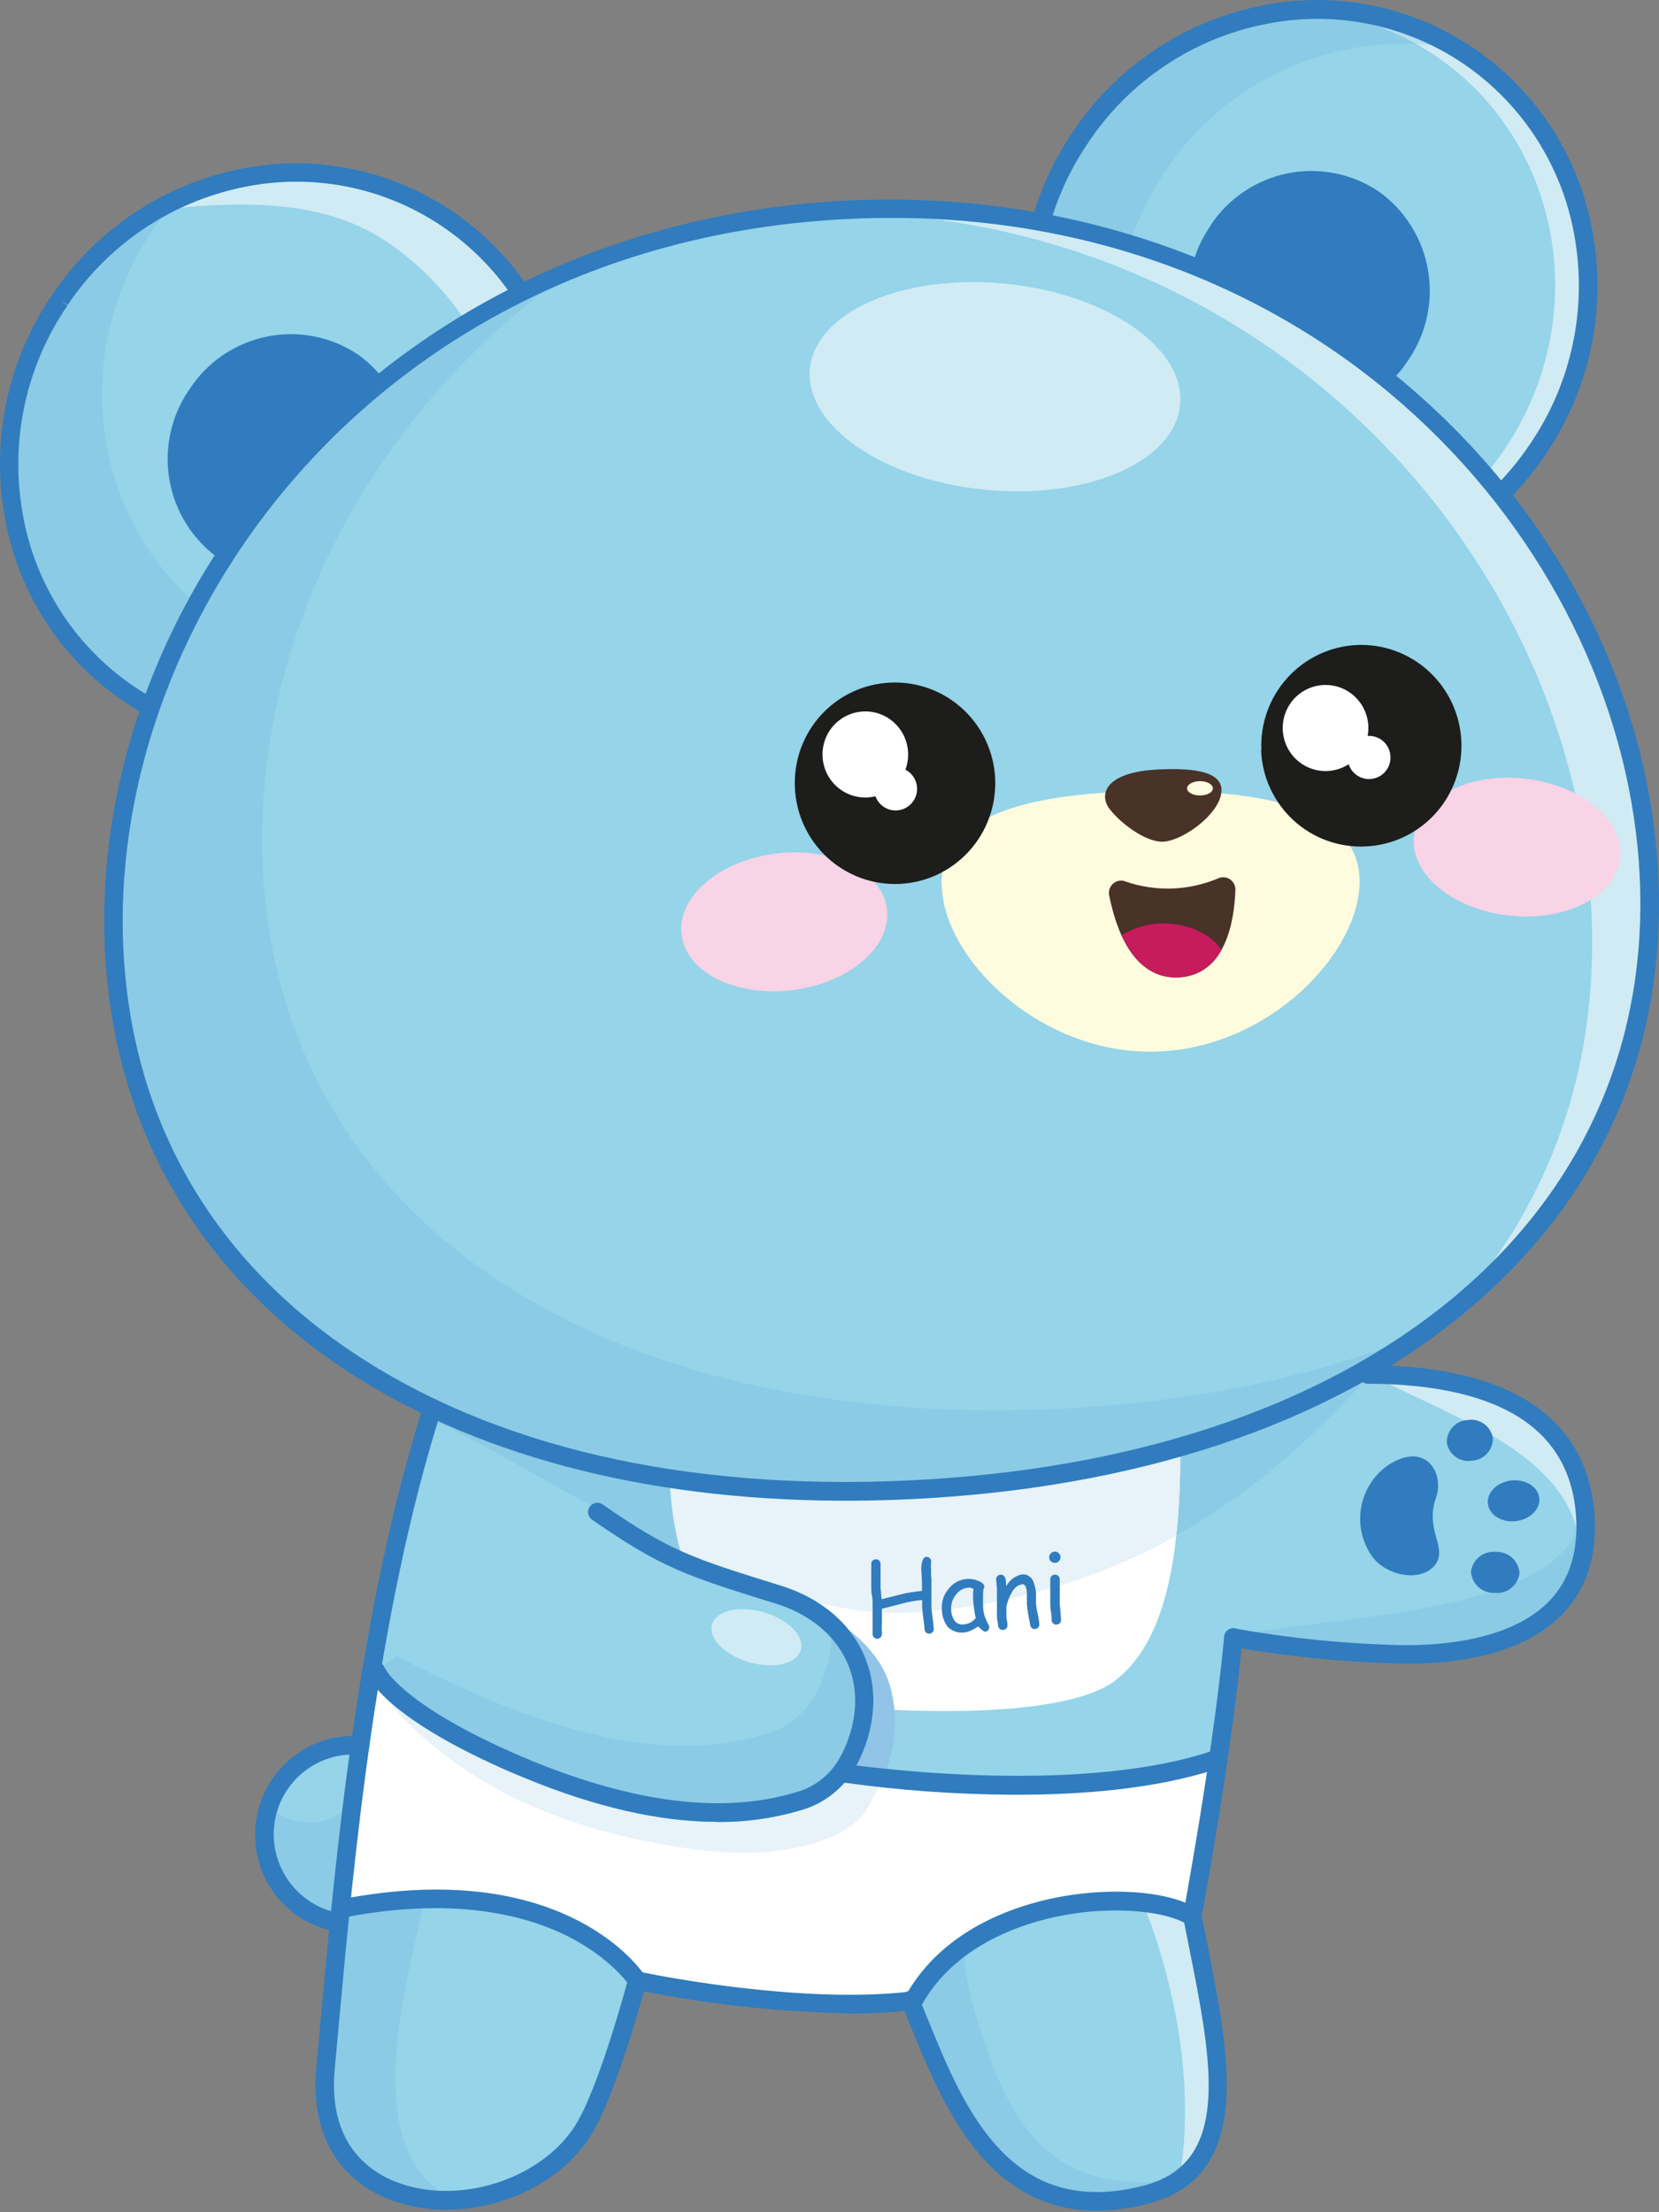 <?xml version="1.0" encoding="UTF-8"?> <svg xmlns="http://www.w3.org/2000/svg" width="300" height="400" viewBox="0 0 300 400" fill="none"><rect x="0" y="0" width="300" height="400" fill="#808080" stroke="none"/><path d="M247.945 248.479L246.952 244.76L201.484 243.892L103.845 248.18L102.401 254.568L99.823 248.155L78.152 254.633C71.977 274.069 67.93 295.436 65.081 315.65C64.694 315.65 64.307 315.65 63.907 315.65C61.8 315.641 59.711 316.05 57.76 316.853C55.81 317.656 54.036 318.837 52.539 320.329C51.043 321.821 49.854 323.594 49.039 325.548C48.225 327.502 47.801 329.598 47.793 331.717C47.779 335.563 49.132 339.288 51.609 342.22C54.087 345.152 57.525 347.098 61.303 347.706C60.324 357.541 59.55 366.507 58.828 374.1C56.018 403.656 94.138 403.825 105.585 385.062C110.059 377.716 115.215 358.215 115.215 358.215C115.215 358.215 143.679 363.54 164.989 361.247L164.525 361.791C171.151 377.275 179.053 404.187 207.17 396.918C226.133 392.02 220.061 369.423 215.562 346.553L219.893 318.371C220.912 311.102 221.904 303.34 222.652 296.265L223 296.136C232.944 297.897 243.007 298.889 253.102 299.103C268.997 299.375 286.967 294.646 286.619 275.715C286.31 256.979 271.523 248.725 247.855 248.504" fill="#95D4E9"></path><path d="M80.461 398.174C77.579 398.177 74.716 397.718 71.978 396.814C62.348 393.587 57.449 385.256 58.519 373.97C58.764 371.301 59.035 368.463 59.306 365.483C59.796 360.17 60.337 354.145 60.969 347.887C57.185 347.177 53.767 345.161 51.304 342.187C48.842 339.213 47.491 335.468 47.484 331.599C47.512 327.236 49.258 323.061 52.341 319.989C55.424 316.917 59.593 315.198 63.934 315.208C64.243 315.208 64.527 315.208 64.823 315.208C68.214 291.276 72.468 271.399 77.856 254.438L77.921 254.269H78.089L100.004 247.791L102.286 253.492L103.575 247.894H103.833L201.537 243.605L247.275 244.487L248.268 248.192C273.393 248.529 286.826 258.053 287.11 275.766C287.2 282.063 285.292 287.22 281.425 291.107C274.257 298.312 262.088 299.646 253.205 299.491C243.088 299.253 233.003 298.24 223.04 296.459C222.382 302.73 221.454 310.103 220.294 318.37L215.988 346.5C216.31 348.198 216.658 349.908 216.993 351.605C221.196 372.674 225.167 392.59 207.325 397.189C181.465 403.888 172.595 382.159 166.072 366.286C165.441 364.744 164.783 363.254 164.242 361.868L164.164 361.673V361.608C144.338 363.552 118.516 359.095 115.435 358.55C114.765 361.038 109.995 378.388 105.844 385.178C100.932 393.237 90.477 398.265 80.409 398.226M63.882 315.934C59.73 315.93 55.744 317.576 52.794 320.512C49.843 323.449 48.166 327.439 48.129 331.612C48.142 335.374 49.481 339.01 51.907 341.875C54.332 344.74 57.689 346.649 61.381 347.265H61.691V347.589C61.046 353.964 60.492 360.092 59.989 365.496C59.718 368.476 59.461 371.314 59.215 373.97C58.171 384.932 62.915 393.004 72.21 396.127C83.993 400.079 99.166 394.831 105.354 384.724C109.75 377.507 114.894 358.162 114.945 357.967L115.022 357.669L115.332 357.734C115.615 357.734 143.989 363.021 165.002 360.753L165.84 360.663L164.964 361.699C165.531 362.995 166.111 364.446 166.717 365.923C173.098 381.563 181.839 402.981 207.144 396.438C224.354 391.994 220.448 372.389 216.31 351.631C215.962 349.921 215.627 348.185 215.292 346.448V346.332L219.61 318.149C220.784 309.805 221.712 302.367 222.369 296.122V295.901L223.658 295.422L223.465 295.811C233.261 297.54 243.172 298.523 253.115 298.752C260.296 298.869 273.484 297.975 280.857 290.563C284.583 286.818 286.427 281.817 286.336 275.714C286.053 258.118 273.123 249.061 247.894 248.801H247.649L246.657 245.096L201.446 244.227L104.078 248.503L102.453 255.695L99.591 248.568L78.398 254.852C73.022 271.814 68.768 291.69 65.391 315.649V315.96H65.068C64.694 315.96 64.308 315.96 63.921 315.96" fill="#95D4E9"></path><path d="M213.459 262.771C213.369 282.207 210.636 296.758 201.857 303.716C191.788 311.737 157.033 308.899 157.033 308.899L129.02 293.985C129.02 293.985 121.04 283.204 121.118 265.725C126.481 266.93 133.829 267.863 133.829 267.863L163.891 269.042L191.067 266.45L213.459 262.771Z" fill="white"></path><path d="M213.31 394.091C224.5 386.187 219.549 366.764 215.708 347.03L206.684 344.192C206.684 344.192 216.997 367.619 213.606 391.798C213.503 392.614 213.413 393.366 213.348 394.091" fill="#D0EBF4"></path><g style="mix-blend-mode:multiply" opacity="0.24"><mask id="mask0_18_3075" style="mask-type:luminance" maskUnits="userSpaceOnUse" x="58" y="342" width="25" height="56"><path d="M82.567 342.775H58.551V397.831H82.567V342.775Z" fill="white"></path></mask><g mask="url(#mask0_18_3075)"><path d="M82.567 397.793L82.052 397.56C62.921 388.982 75.335 352.922 76.702 343.385L74.704 342.828H68.013L58.551 346.949C59.458 347.261 60.389 347.495 61.335 347.648C60.355 357.483 59.582 366.449 58.86 374.043C57.21 391.405 69.676 398.662 82.567 397.819" fill="#6BAFD8"></path></g></g><g style="mix-blend-mode:multiply" opacity="0.24"><mask id="mask1_18_3075" style="mask-type:luminance" maskUnits="userSpaceOnUse" x="139" y="336" width="75" height="63"><path d="M213.537 336.573H139.141V398.043H213.537V336.573Z" fill="white"></path></mask><g mask="url(#mask1_18_3075)"><path d="M179.542 373.516C172.929 356.01 168.34 335.822 191.738 336.6H185.717L139.141 361.128C147.748 361.893 156.406 361.893 165.014 361.128L164.55 361.672C171.176 377.157 179.078 404.082 207.194 396.8C209.473 396.248 211.626 395.263 213.537 393.897C196.778 396.593 186.156 390.995 179.542 373.503" fill="#6BAFD8"></path></g></g><g style="mix-blend-mode:multiply" opacity="0.24"><mask id="mask2_18_3075" style="mask-type:luminance" maskUnits="userSpaceOnUse" x="47" y="325" width="17" height="30"><path d="M63.844 325.146H47.82V354.844H63.844V325.146Z" fill="white"></path></mask><g mask="url(#mask2_18_3075)"><path d="M61.278 354.857C61.278 354.857 62 342.755 63.856 325.146C60.479 331.287 51.906 330.134 48.631 326.649C48.114 328.252 47.844 329.926 47.832 331.611C47.818 335.458 49.171 339.183 51.648 342.115C54.126 345.046 57.564 346.992 61.342 347.601C61.093 350.045 60.861 352.438 60.646 354.779L61.278 354.857Z" fill="#6BAFD8"></path></g></g><path d="M68.18 305.154C83.469 324.707 105.565 331.523 124.902 334.295C144.239 337.068 154.333 331.056 156.357 327.713C158.381 324.37 163.757 316.311 161.14 305.556C158.523 294.801 145.232 290.137 145.232 290.137L68.18 305.154Z" fill="#92C4E7"></path><g style="mix-blend-mode:multiply" opacity="0.24"><mask id="mask3_18_3075" style="mask-type:luminance" maskUnits="userSpaceOnUse" x="223" y="269" width="65" height="31"><path d="M287.783 269.131H223.352V299.114H287.783V269.131Z" fill="white"></path></mask><g mask="url(#mask3_18_3075)"><path d="M255.464 291.171C242.405 293.374 229.604 294.32 223.352 295.745C228.921 296.471 245.086 298.972 253.156 299.101C269.052 299.373 287.022 294.644 286.674 275.713C286.571 269.481 289.356 273.122 286.262 269.131C288.182 281.777 274.814 287.893 255.412 291.158" fill="#6BAFD8"></path></g></g><path d="M252.367 248.619L249.621 249.474C264.304 256.938 282.997 263.067 285.601 278.538C285.807 279.833 284.712 284.2 284.995 285.146C286.235 282.162 286.824 278.945 286.723 275.713C286.439 258.169 273.457 249.798 252.367 248.619Z" fill="#D0EBF4"></path><g style="mix-blend-mode:multiply" opacity="0.24"><mask id="mask4_18_3075" style="mask-type:luminance" maskUnits="userSpaceOnUse" x="78" y="249" width="169" height="43"><path d="M246.589 249.805H78.394V291.631H246.589V249.805Z" fill="white"></path></mask><g mask="url(#mask4_18_3075)"><path d="M246.643 249.805C221.118 277.922 195.323 288.897 166.562 291.463C137.801 294.028 101.138 267.66 78.449 256.802C99.836 258.914 246.643 249.805 246.643 249.805Z" fill="#6BAFD8"></path></g></g><path d="M163.943 269.042L133.88 267.863C133.88 267.863 126.532 266.93 121.169 265.725C121.14 270.741 121.795 275.737 123.115 280.574C137.825 287.506 153.036 292.663 166.521 291.458C182.737 290.242 198.498 285.512 212.724 277.594C213.201 273.059 213.433 268.096 213.458 262.771L191.118 266.502L163.943 269.042Z" fill="#E7F2F9"></path><path d="M158.99 322.348C158.99 322.348 193.41 326.857 219.58 318.24L215.596 346.449C206.933 341.032 176.845 341.577 166.055 361.026C144.642 363.617 115.25 358.11 115.25 358.11C115.25 358.11 101.817 337.223 61.66 345.153L63.749 326.339L67.191 302.834L76.524 309.598L88.526 317.709L107.863 325.185L126.916 328.295L141.626 326.339L151.01 321L158.99 322.348Z" fill="white"></path><path d="M158.998 322.349L150.98 320.963L141.595 326.301L126.886 328.258L107.832 325.148L88.495 317.671L76.493 309.56L69.931 304.805L68.152 305.155C83.442 324.707 105.537 331.523 124.875 334.296C144.212 337.069 154.306 331.056 156.329 327.713C157.417 325.994 158.403 324.211 159.282 322.375H159.024" fill="#E7F2F9"></path><path d="M195.479 24.717C179.429 48.339 184.908 80.162 207.7 95.802C230.492 111.441 261.972 104.963 278.009 81.354C294.046 57.746 288.58 25.91 265.788 10.27C242.996 -5.37 211.516 1.109 195.479 24.717Z" fill="#95D4E9"></path><path d="M265.786 10.269C256.836 4.136 246.112 1.164 235.298 1.821C244.069 2.357 252.532 5.267 259.792 10.243C282.584 25.883 288.063 57.706 272.013 81.328C267.561 87.951 261.655 93.458 254.751 97.426C247.847 101.393 240.129 103.714 232.191 104.21C241.148 104.723 250.084 102.885 258.121 98.878C266.158 94.871 273.02 88.832 278.033 81.354C294.07 57.732 288.604 25.909 265.812 10.269" fill="#D0EBF4"></path><g style="mix-blend-mode:multiply" opacity="0.24"><mask id="mask5_18_3075" style="mask-type:luminance" maskUnits="userSpaceOnUse" x="186" y="1" width="78" height="103"><path d="M263.708 1.741H186.27V103.262H263.708V1.741Z" fill="white"></path></mask><g mask="url(#mask5_18_3075)"><path d="M223.045 101.915C200.24 86.275 194.774 54.426 210.811 30.831C216.488 22.345 224.536 15.737 233.941 11.838C243.346 7.939 253.688 6.924 263.666 8.92C241.067 -4.958 210.979 1.806 195.432 24.715C179.382 48.336 184.861 80.159 207.653 95.799C212.919 99.413 218.841 101.949 225.082 103.262C224.386 102.822 223.69 102.381 223.006 101.967" fill="#6BAFD8"></path></g></g><path d="M10.875 54.223C-5.162 77.844 0.317 109.654 23.109 125.294C45.901 140.934 77.382 134.468 93.419 110.847C109.456 87.225 103.977 55.415 81.185 39.775C58.393 24.136 26.912 30.601 10.875 54.223Z" fill="#95D4E9"></path><path d="M98.509 60.974C94.87 52.388 88.857 45.031 81.183 39.775C73.41 34.517 64.319 31.569 54.954 31.269C45.589 30.968 36.329 33.328 28.238 38.078C57.154 34.307 67.802 40.812 76.633 49.117C82.212 54.365 86.528 60.821 89.253 67.996L98.509 60.974Z" fill="#D0EBF4"></path><g style="mix-blend-mode:multiply" opacity="0.24"><mask id="mask6_18_3075" style="mask-type:luminance" maskUnits="userSpaceOnUse" x="1" y="36" width="89" height="98"><path d="M89.277 36.208H1.68V133.829H89.277V36.208Z" fill="white"></path></mask><g mask="url(#mask6_18_3075)"><path d="M39.873 112.592C17.081 96.965 11.602 65.142 27.639 41.52C28.901 39.66 30.283 37.885 31.777 36.208C23.336 40.234 16.118 46.452 10.867 54.219C-5.17 77.84 0.309 109.651 23.101 125.29C44.075 139.686 72.385 135.345 89.273 116.155C81.45 119.965 72.769 121.641 64.099 121.015C55.428 120.39 47.074 117.485 39.873 112.592Z" fill="#6BAFD8"></path></g></g><path d="M234.974 106.025C224.899 105.987 215.068 102.909 206.755 97.188C201.113 93.313 196.31 88.331 192.634 82.541C188.959 76.751 186.487 70.274 185.368 63.498C183.004 49.608 186.131 35.339 194.082 23.732C201.933 12.055 214.02 3.93 227.755 1.096C234.436 -0.322 241.334 -0.364 248.032 0.972C254.73 2.308 261.089 4.995 266.726 8.87C272.368 12.743 277.17 17.725 280.844 23.515C284.517 29.305 286.986 35.784 288.099 42.559C290.476 56.45 287.348 70.724 279.385 82.326C271.539 94.002 259.457 102.127 245.725 104.962C242.188 105.694 238.585 106.059 234.974 106.051M195.475 24.743L196.854 25.689C189.378 36.56 186.431 49.94 188.642 62.967C189.686 69.292 191.994 75.34 195.426 80.744C198.858 86.149 203.343 90.799 208.611 94.415C213.882 98.028 219.825 100.532 226.084 101.774C232.343 103.017 238.788 102.973 245.029 101.645C257.909 98.982 269.24 91.359 276.6 80.408C284.074 69.526 287.012 56.136 284.786 43.103C283.742 36.783 281.437 30.741 278.009 25.339C274.582 19.937 270.104 15.287 264.843 11.669C259.573 8.055 253.629 5.552 247.37 4.309C241.111 3.067 234.667 3.111 228.425 4.439C215.543 7.095 204.21 14.719 196.854 25.676L195.475 24.743Z" fill="#307CBE"></path><path d="M218.914 40.811C217.255 43.175 216.077 45.844 215.445 48.667C214.813 51.489 214.74 54.408 215.231 57.259C215.722 60.109 216.767 62.835 218.305 65.279C219.844 67.724 221.847 69.84 224.199 71.507C229.049 74.724 234.972 75.874 240.665 74.702C246.359 73.531 251.356 70.135 254.558 65.261C256.215 62.895 257.391 60.223 258.02 57.399C258.649 54.576 258.718 51.655 258.223 48.804C257.729 45.954 256.681 43.229 255.138 40.786C253.596 38.343 251.59 36.229 249.234 34.565C246.832 32.97 244.141 31.866 241.314 31.317C238.488 30.767 235.581 30.783 232.761 31.363C229.94 31.943 227.261 33.076 224.876 34.697C222.491 36.318 220.448 38.395 218.862 40.811" fill="#307CBE"></path><path d="M50.385 135.515C40.309 135.486 30.475 132.406 22.165 126.678C16.517 122.81 11.71 117.83 8.033 112.039C4.357 106.248 1.889 99.767 0.779 92.989C-1.598 79.12 1.515 64.867 9.455 53.275C17.302 41.592 29.389 33.461 43.127 30.625C49.806 29.21 56.702 29.17 63.397 30.506C70.093 31.842 76.45 34.527 82.085 38.399C87.733 42.267 92.54 47.248 96.217 53.039C99.893 58.83 102.361 65.311 103.472 72.089C105.851 85.98 102.723 100.255 94.757 111.855C86.909 123.538 74.822 131.668 61.085 134.504C57.551 135.233 53.953 135.593 50.346 135.58M10.834 54.285L12.213 55.231C4.741 66.109 1.807 79.496 4.04 92.522C5.083 98.848 7.389 104.896 10.822 110.301C14.254 115.706 18.74 120.356 24.009 123.97C29.276 127.585 35.218 130.09 41.474 131.335C47.731 132.58 54.174 132.538 60.414 131.213C73.3 128.55 84.637 120.922 91.998 109.963C99.51 99.064 102.46 85.633 100.21 72.568C99.168 66.242 96.861 60.194 93.428 54.79C89.996 49.385 85.51 44.735 80.241 41.12C74.974 37.506 69.032 35.001 62.776 33.756C56.519 32.511 50.076 32.552 43.836 33.877C30.95 36.541 19.613 44.168 12.252 55.127L10.834 54.285Z" fill="#307CBE"></path><path d="M34.32 70.302C32.662 72.666 31.483 75.335 30.851 78.158C30.219 80.98 30.147 83.9 30.637 86.75C31.128 89.6 32.173 92.326 33.712 94.77C35.25 97.215 37.253 99.331 39.605 100.998C44.454 104.216 50.376 105.368 56.069 104.199C61.762 103.03 66.76 99.637 69.965 94.765C71.623 92.401 72.802 89.731 73.433 86.909C74.065 84.087 74.138 81.167 73.647 78.317C73.156 75.466 72.112 72.741 70.573 70.296C69.034 67.852 67.031 65.736 64.679 64.069C59.831 60.85 53.909 59.699 48.216 60.867C42.523 62.036 37.524 65.43 34.32 70.302Z" fill="#307CBE"></path><path d="M20.688 171.408C23.602 235.327 81.896 273.188 164.234 269.405C246.571 265.621 301.192 222.577 298.304 158.658C295.417 94.739 236.065 34.15 153.727 37.934C71.39 41.718 17.813 107.489 20.714 171.395" fill="#95D4E9"></path><path d="M151.912 269.999C116.357 269.844 85.637 261.654 62.484 246.08C36.34 228.484 21.773 202.659 20.342 171.419C18.898 139.57 31.519 106.93 54.981 81.884C80.068 55.101 115.12 39.357 153.678 37.595C192.236 35.833 228.577 48.272 255.997 72.645C281.625 95.45 297.159 126.781 298.603 158.643C300.034 189.883 287.865 216.951 263.422 236.841C239.315 256.484 205.024 267.861 164.236 269.74C160.072 269.934 155.96 270.012 151.912 269.999ZM161.941 38.062C159.221 38.062 156.488 38.062 153.716 38.243C68.182 42.13 18.241 110.403 21.012 171.367C22.43 202.387 36.895 228.017 62.858 245.497C88.525 262.769 123.564 270.906 164.21 269.04C204.857 267.174 238.98 255.85 262.997 236.297C287.271 216.511 299.351 189.65 297.933 158.643C295.251 99.661 242.809 38.411 161.941 38.062Z" fill="#3D70B7"></path><path d="M298.223 158.658C295.322 94.739 235.983 34.15 153.646 37.934C151.158 38.051 148.683 38.219 146.246 38.452C226.869 36.483 284.79 99.197 287.794 165.189C289.083 193.293 280.188 217.51 263.3 236.454C286.775 217.238 299.641 190.546 298.184 158.71" fill="#D0EBF4"></path><g style="mix-blend-mode:multiply" opacity="0.24"><mask id="mask7_18_3075" style="mask-type:luminance" maskUnits="userSpaceOnUse" x="20" y="48" width="238" height="222"><path d="M257.458 48.924H20.578V269.666H257.458V48.924Z" fill="white"></path></mask><g mask="url(#mask7_18_3075)"><path d="M191.05 254.739C108.713 258.523 50.405 220.661 47.504 156.742C45.648 116.069 66.687 74.657 103.44 48.924C50.366 70.835 18.434 121.68 20.69 171.41C23.604 235.342 81.899 273.19 164.236 269.407C202.162 267.671 234.211 257.59 257.454 240.978C238.413 248.83 216.008 253.599 191.05 254.739Z" fill="#6BAFD8"></path></g></g><path d="M151.92 271.349C116.095 271.193 85.117 262.926 61.68 247.196C35.175 229.354 20.428 203.141 18.958 171.486C17.488 139.274 30.251 106.284 53.945 80.966C79.277 53.923 114.651 38.038 153.557 36.25C192.463 34.462 229.139 47.03 256.817 71.649C282.729 94.674 298.418 126.368 299.887 158.58C301.331 190.261 288.994 217.692 264.204 237.893C239.878 257.717 205.316 269.198 164.244 271.089C160.054 271.284 155.929 271.362 151.856 271.349M161.872 39.411C159.178 39.411 156.471 39.411 153.712 39.58C69.015 43.467 19.551 110.988 22.297 171.305C23.689 201.884 37.947 227.151 63.549 244.371C89.152 261.592 123.752 269.56 164.102 267.695C204.452 265.829 238.344 254.621 262.077 235.236C285.81 215.852 297.915 189.276 296.523 158.697C293.867 100.389 241.928 39.748 161.846 39.398" fill="#307CBE"></path><path d="M170.312 160.057C170.453 173.014 187.586 190.403 208.47 190.157C229.354 189.911 246.074 172.172 245.855 159.163C245.636 146.154 228.736 142.785 207.851 143.031C186.967 143.277 170.092 147.048 170.247 160.057" fill="#FFFBDE"></path><path d="M209.66 139.117C199.772 139.557 198.677 143.677 200.636 146.256C202.596 148.835 207.185 152.32 210.343 152.191C213.502 152.061 219.432 148.057 220.657 144.209C221.61 141.073 219.754 138.663 209.737 139.117" fill="#493227"></path><path d="M123.237 169.011C124.075 175.826 133.073 180.31 143.334 179.027C153.596 177.744 161.241 171.175 160.39 164.359C159.539 157.544 150.541 153.06 140.279 154.343C130.017 155.626 122.386 162.195 123.237 169.011Z" fill="#F9D3E6"></path><path d="M255.683 151.324C255.026 158.166 262.825 164.515 273.125 165.577C283.426 166.64 292.295 161.845 292.952 155.017C293.61 148.188 285.798 141.826 275.51 140.764C265.223 139.701 256.341 144.495 255.683 151.324Z" fill="#F9D3E6"></path><path d="M108.096 273.411C120.755 282.209 124.855 283.362 140.788 288.338C150.921 291.5 157.818 299.883 156.065 310.819C155.622 313.612 154.683 316.303 153.293 318.762C152.33 320.473 151.035 321.973 149.485 323.173C147.935 324.372 146.161 325.247 144.269 325.746C128.348 330.527 110.597 326.096 95.681 319.993C94.392 319.475 93.103 318.93 91.814 318.373C70.298 308.824 67.965 302.138 67.965 302.138" fill="#95D4E9"></path><path d="M129.585 329.41C119.272 329.41 107.669 326.741 95.023 321.532C93.734 321.013 92.445 320.469 91.155 319.899C69.614 310.324 66.662 303.43 66.417 302.679C66.272 302.259 66.298 301.8 66.489 301.399C66.679 300.999 67.019 300.69 67.435 300.541C67.642 300.467 67.861 300.435 68.079 300.446C68.298 300.458 68.513 300.513 68.71 300.608C68.908 300.703 69.085 300.837 69.231 301.001C69.377 301.165 69.49 301.356 69.562 301.564C69.562 301.564 72.373 307.875 92.509 316.815C93.798 317.372 95.023 317.917 96.273 318.422C114.94 326.054 130.912 327.972 143.739 324.123C145.434 323.687 147.023 322.911 148.412 321.842C149.801 320.773 150.961 319.434 151.822 317.904C153.114 315.626 153.987 313.133 154.401 310.544C155.909 301.163 150.366 293.077 140.22 289.929L139.15 289.605C124.17 284.927 119.658 283.515 107.063 274.781C106.882 274.656 106.727 274.495 106.608 274.309C106.488 274.123 106.406 273.915 106.367 273.697C106.327 273.48 106.331 273.256 106.378 273.04C106.424 272.823 106.513 272.618 106.638 272.436C106.893 272.075 107.278 271.827 107.712 271.748C108.145 271.668 108.593 271.761 108.958 272.009C121.128 280.457 125.163 281.714 140.143 286.391L141.213 286.715C152.97 290.395 159.415 299.945 157.636 311.075C157.162 314.07 156.153 316.954 154.658 319.588C153.586 321.488 152.148 323.153 150.428 324.488C148.709 325.823 146.741 326.8 144.642 327.363C139.727 328.805 134.627 329.504 129.507 329.436" fill="#95D4E9"></path><g style="mix-blend-mode:multiply" opacity="0.24"><mask id="mask8_18_3075" style="mask-type:luminance" maskUnits="userSpaceOnUse" x="68" y="293" width="89" height="35"><path d="M156.332 293.731H68V327.745H156.332V293.731Z" fill="white"></path></mask><g mask="url(#mask8_18_3075)"><path d="M150.306 293.731C150.441 295.388 150.371 297.055 150.1 298.694C149.661 301.484 148.722 304.171 147.328 306.624C146.367 308.337 145.072 309.838 143.522 311.037C141.972 312.237 140.197 313.111 138.304 313.608C122.383 318.389 104.632 313.958 89.716 307.855C88.427 307.337 87.138 306.792 85.849 306.235C80.022 303.644 75.394 301.376 71.746 299.42L67.969 302.128C67.969 302.128 70.302 308.814 91.818 318.363C93.107 318.921 94.396 319.465 95.685 319.983C110.601 326.086 128.352 330.518 144.273 325.736C146.166 325.24 147.941 324.365 149.491 323.166C151.041 321.966 152.335 320.465 153.297 318.752C154.687 316.293 155.625 313.602 156.069 310.809C156.628 307.705 156.393 304.509 155.385 301.521C154.377 298.534 152.629 295.853 150.306 293.731Z" fill="#6BAFD8"></path></g></g><path d="M254.112 300.787H253.106C242.898 300.542 232.724 299.52 222.67 297.729C222.243 297.632 221.87 297.373 221.629 297.006C221.389 296.638 221.3 296.191 221.381 295.759C221.477 295.33 221.735 294.955 222.1 294.714C222.466 294.472 222.91 294.382 223.34 294.463C233.202 296.221 243.183 297.221 253.197 297.457C260.184 297.586 272.946 296.718 279.972 289.682C283.44 286.197 285.129 281.532 285.064 275.792C284.793 258.947 272.082 250.305 247.292 250.188C246.85 250.185 246.427 250.006 246.116 249.69C245.804 249.375 245.629 248.948 245.629 248.504C245.633 248.059 245.811 247.634 246.125 247.321C246.439 247.008 246.863 246.832 247.305 246.832C280.9 246.975 288.197 262.64 288.403 275.74C288.506 282.413 286.469 287.907 282.344 292.053C275.099 299.322 263.2 300.877 254.125 300.838" fill="#307CBE"></path><path d="M80.644 399.563C77.557 399.56 74.49 399.066 71.556 398.099C61.243 394.653 56.086 385.803 57.195 373.843C57.44 371.161 57.71 368.323 57.981 365.317C60.675 335.852 64.749 291.304 76.596 254.078C76.662 253.867 76.769 253.671 76.911 253.502C77.052 253.333 77.226 253.194 77.421 253.093C77.617 252.992 77.83 252.93 78.049 252.913C78.268 252.895 78.489 252.921 78.698 252.989C78.907 253.056 79.102 253.163 79.27 253.305C79.438 253.448 79.577 253.622 79.677 253.818C79.778 254.015 79.839 254.229 79.857 254.449C79.874 254.67 79.849 254.891 79.781 255.101C68.049 291.978 63.989 336.305 61.307 365.628C61.036 368.634 60.779 371.485 60.521 374.154C59.232 388.226 67.521 393.201 72.613 394.886C83.841 398.656 98.305 393.694 104.184 384.053C108.49 377.005 113.582 357.854 113.633 357.659C113.689 357.446 113.785 357.246 113.918 357.071C114.05 356.896 114.216 356.749 114.405 356.638C114.595 356.527 114.804 356.455 115.021 356.426C115.238 356.396 115.459 356.41 115.67 356.467C115.883 356.521 116.083 356.618 116.258 356.75C116.433 356.883 116.581 357.05 116.691 357.24C116.801 357.431 116.873 357.642 116.901 357.861C116.93 358.079 116.914 358.302 116.856 358.514C116.65 359.331 111.584 378.352 107.033 385.803C101.876 394.355 91.138 399.576 80.644 399.537" fill="#307CBE"></path><path d="M198.132 399.717C178.253 399.639 170.325 380.19 164.833 366.741C164.215 365.212 163.609 363.734 163.016 362.348C162.929 362.146 162.882 361.928 162.879 361.707C162.876 361.487 162.916 361.268 162.998 361.063C163.079 360.858 163.2 360.672 163.354 360.514C163.507 360.357 163.69 360.231 163.892 360.145C164.093 360.056 164.31 360.008 164.53 360.004C164.75 360 164.969 360.04 165.173 360.122C165.377 360.204 165.563 360.327 165.719 360.482C165.876 360.637 166 360.822 166.084 361.026C166.69 362.426 167.296 363.916 167.927 365.471C171.15 373.375 174.798 382.315 180.819 388.652C187.613 395.817 196.108 397.955 206.808 395.195C222.793 391.062 219.184 372.934 214.994 351.956C214.659 350.233 214.311 348.497 213.975 346.773C213.937 346.563 213.937 346.348 213.975 346.138C213.975 345.853 219.3 317.749 221.375 295.915C221.395 295.696 221.457 295.482 221.559 295.286C221.661 295.091 221.801 294.918 221.97 294.777C222.139 294.636 222.334 294.53 222.544 294.465C222.754 294.4 222.974 294.378 223.193 294.399C223.634 294.445 224.04 294.664 224.322 295.008C224.605 295.353 224.741 295.795 224.701 296.239C222.729 316.971 217.907 343.249 217.314 346.449L218.281 351.295C222.419 372.027 226.699 393.524 207.633 398.447C204.542 399.282 201.358 399.718 198.158 399.743" fill="#307CBE"></path><path d="M152.937 364.005C140.154 363.757 127.42 362.334 114.894 359.755C114.678 359.708 114.474 359.619 114.292 359.492C114.111 359.365 113.956 359.204 113.837 359.017C113.837 359.017 110.511 354.015 102.544 350.037C95.145 346.357 82.111 342.794 61.975 346.759C61.544 346.847 61.096 346.76 60.729 346.518C60.362 346.275 60.105 345.896 60.016 345.463C59.931 345.031 60.019 344.582 60.26 344.214C60.501 343.846 60.876 343.587 61.305 343.494C98.69 336.134 113.566 353.095 116.196 356.633C120.438 357.501 145.138 362.243 164.165 360.157C170.044 350.245 180.279 345.8 187.937 343.805C198.611 341.032 210.871 341.576 216.453 345.101C216.638 345.217 216.799 345.369 216.926 345.548C217.053 345.727 217.144 345.929 217.193 346.144C217.242 346.358 217.249 346.58 217.212 346.796C217.176 347.013 217.098 347.221 216.981 347.407C216.867 347.595 216.716 347.757 216.539 347.886C216.361 348.015 216.16 348.108 215.947 348.158C215.733 348.209 215.512 348.217 215.296 348.181C215.08 348.146 214.873 348.067 214.687 347.951C210.471 345.36 199.617 344.284 188.775 347.096C181.556 348.975 171.874 353.186 166.653 362.58C166.522 362.816 166.337 363.017 166.113 363.166C165.888 363.315 165.631 363.407 165.364 363.435C161.217 363.909 157.046 364.125 152.872 364.083" fill="#307CBE"></path><path d="M183.022 324.512C172.792 324.457 162.576 323.717 152.444 322.297C152.004 322.229 151.61 321.99 151.346 321.63C151.083 321.27 150.972 320.82 151.038 320.379C151.108 319.94 151.348 319.546 151.705 319.284C152.063 319.022 152.509 318.912 152.946 318.979C153.346 318.979 193.619 325.043 219.041 316.647C219.249 316.576 219.469 316.547 219.688 316.563C219.907 316.578 220.122 316.636 220.318 316.735C220.515 316.834 220.69 316.971 220.834 317.138C220.977 317.305 221.086 317.5 221.155 317.71C221.293 318.134 221.258 318.596 221.057 318.995C220.857 319.393 220.507 319.695 220.085 319.835C208.869 323.54 195.166 324.564 183.022 324.512Z" fill="#307CBE"></path><path d="M61.327 349.288H61.069C56.886 348.638 53.074 346.495 50.333 343.252C47.592 340.009 46.104 335.883 46.141 331.627C46.169 326.904 48.058 322.385 51.395 319.06C54.732 315.734 59.245 313.875 63.944 313.889C64.37 313.889 64.808 313.889 65.234 313.889C65.453 313.903 65.668 313.962 65.865 314.061C66.062 314.16 66.238 314.297 66.382 314.464C66.525 314.632 66.635 314.826 66.703 315.037C66.772 315.247 66.798 315.469 66.78 315.69C66.744 316.132 66.536 316.543 66.2 316.831C65.865 317.12 65.429 317.264 64.989 317.232C64.641 317.232 64.279 317.232 63.931 317.232C62.044 317.223 60.173 317.588 58.426 318.307C56.679 319.025 55.089 320.082 53.749 321.418C52.408 322.753 51.342 324.341 50.612 326.091C49.882 327.84 49.502 329.717 49.493 331.614C49.487 335.06 50.7 338.396 52.915 341.026C55.13 343.656 58.203 345.409 61.585 345.971C61.803 346.006 62.011 346.083 62.199 346.199C62.387 346.315 62.55 346.467 62.68 346.646C62.809 346.826 62.902 347.029 62.953 347.244C63.004 347.46 63.012 347.683 62.977 347.902C62.916 348.297 62.715 348.656 62.413 348.915C62.11 349.174 61.725 349.316 61.327 349.314" fill="#307CBE"></path><path d="M259.67 270.816C261.269 266.385 257.814 260.45 250.982 264.947C249.703 265.842 248.615 266.984 247.781 268.307C246.947 269.63 246.384 271.107 246.124 272.652C245.865 274.196 245.915 275.777 246.271 277.302C246.627 278.827 247.282 280.265 248.197 281.532C250.943 285.095 257.054 286.067 259.477 282.983C261.901 279.9 257.582 276.647 259.67 270.816Z" fill="#307CBE"></path><path d="M261.632 260.906C261.821 261.936 262.406 262.849 263.26 263.448C264.114 264.047 265.169 264.284 266.196 264.106C267.237 264.053 268.214 263.588 268.917 262.814C269.619 262.041 269.989 261.019 269.947 259.973C269.762 258.941 269.178 258.024 268.323 257.422C267.469 256.82 266.412 256.582 265.384 256.759C264.342 256.816 263.364 257.283 262.662 258.059C261.96 258.835 261.59 259.858 261.632 260.906Z" fill="#307CBE"></path><path d="M269.054 271.892C269.273 273.927 271.542 275.339 274.108 275.041C276.673 274.743 278.581 272.877 278.349 270.843C278.117 268.808 275.861 267.409 273.296 267.694C270.73 267.979 268.822 269.871 269.054 271.892Z" fill="#307CBE"></path><path d="M265.996 284.125C266.053 285.21 266.535 286.228 267.337 286.957C268.139 287.685 269.196 288.065 270.276 288.012C271.344 288.132 272.415 287.824 273.258 287.155C274.101 286.485 274.646 285.508 274.775 284.436C274.702 283.362 274.213 282.36 273.412 281.645C272.612 280.93 271.565 280.56 270.495 280.613C269.428 280.496 268.358 280.805 267.517 281.475C266.675 282.144 266.129 283.119 265.996 284.189" fill="#307CBE"></path><path d="M203.508 159.384C208.973 161.276 214.939 161.077 220.267 158.827C220.609 158.667 220.986 158.598 221.362 158.626C221.738 158.655 222.1 158.779 222.414 158.989C222.728 159.198 222.984 159.485 223.157 159.822C223.329 160.158 223.413 160.534 223.4 160.913C223.194 166.692 221.582 176.28 213.19 176.708C204.797 177.136 201.755 167.793 200.569 161.872C200.492 161.481 200.522 161.077 200.654 160.701C200.787 160.326 201.018 159.993 201.323 159.739C201.628 159.484 201.995 159.317 202.386 159.254C202.778 159.192 203.179 159.237 203.547 159.384" fill="#493227"></path><path d="M228.047 135.685C228.146 138.077 228.715 140.426 229.722 142.596C230.729 144.765 232.152 146.714 233.912 148.328C235.671 149.942 237.731 151.19 239.972 152C242.214 152.81 244.592 153.166 246.971 153.048C251.773 152.829 256.292 150.703 259.534 147.136C262.776 143.568 264.476 138.853 264.259 134.026C264.045 129.204 261.936 124.663 258.395 121.401C254.855 118.138 250.172 116.421 245.373 116.625C240.571 116.846 236.053 118.976 232.814 122.546C229.574 126.116 227.878 130.833 228.098 135.659" fill="#1D1D1B"></path><path d="M143.745 142.449C143.962 147.275 146.078 151.817 149.627 155.076C153.176 158.335 157.867 160.043 162.669 159.825C167.472 159.603 171.991 157.473 175.233 153.904C178.475 150.335 180.174 145.618 179.957 140.79C179.736 135.964 177.617 131.423 174.066 128.167C170.514 124.911 165.821 123.206 161.019 123.427C158.639 123.527 156.303 124.099 154.144 125.111C151.985 126.123 150.047 127.554 148.441 129.322C146.835 131.091 145.593 133.161 144.787 135.414C143.981 137.667 143.627 140.058 143.745 142.449Z" fill="#1D1D1B"></path><path d="M148.904 138.031C149.114 139.031 149.518 139.98 150.093 140.823C150.668 141.666 151.403 142.386 152.255 142.944C153.108 143.501 154.061 143.884 155.061 144.07C156.061 144.256 157.088 144.243 158.083 144.03C159.078 143.819 160.021 143.413 160.86 142.835C161.699 142.257 162.416 141.518 162.97 140.661C163.525 139.804 163.906 138.846 164.091 137.841C164.277 136.836 164.263 135.804 164.051 134.804C163.841 133.804 163.437 132.856 162.862 132.013C162.287 131.17 161.552 130.449 160.7 129.892C159.847 129.334 158.894 128.952 157.894 128.765C156.894 128.579 155.867 128.592 154.873 128.805C153.878 129.016 152.934 129.422 152.095 130C151.256 130.578 150.539 131.317 149.985 132.174C149.43 133.031 149.05 133.989 148.864 134.994C148.679 135.999 148.692 137.031 148.904 138.031Z" fill="white"></path><path d="M158.159 143.446C158.263 143.948 158.465 144.424 158.753 144.848C159.041 145.271 159.41 145.633 159.837 145.912C160.265 146.191 160.744 146.383 161.245 146.476C161.747 146.568 162.262 146.56 162.761 146.452C163.26 146.348 163.734 146.145 164.155 145.855C164.576 145.565 164.936 145.195 165.214 144.765C165.492 144.335 165.683 143.854 165.775 143.35C165.867 142.845 165.859 142.328 165.752 141.826C165.646 141.326 165.443 140.851 165.154 140.429C164.866 140.007 164.497 139.647 164.069 139.369C163.642 139.091 163.164 138.9 162.663 138.808C162.162 138.716 161.647 138.725 161.15 138.833C160.651 138.938 160.179 139.141 159.759 139.429C159.339 139.718 158.979 140.087 158.702 140.516C158.424 140.944 158.233 141.424 158.14 141.927C158.046 142.429 158.053 142.946 158.159 143.446Z" fill="white"></path><path d="M243.767 137.77C243.871 138.272 244.073 138.748 244.361 139.172C244.649 139.595 245.018 139.956 245.445 140.236C245.873 140.515 246.352 140.707 246.854 140.8C247.355 140.892 247.87 140.884 248.369 140.776C248.868 140.671 249.342 140.468 249.763 140.179C250.184 139.889 250.544 139.519 250.822 139.089C251.1 138.659 251.291 138.178 251.383 137.674C251.475 137.169 251.468 136.652 251.36 136.15C251.256 135.648 251.054 135.172 250.766 134.749C250.478 134.326 250.109 133.964 249.681 133.684C249.253 133.405 248.775 133.213 248.273 133.121C247.771 133.028 247.256 133.036 246.758 133.144C246.258 133.249 245.784 133.452 245.363 133.741C244.942 134.031 244.582 134.401 244.304 134.831C244.026 135.261 243.836 135.742 243.743 136.247C243.651 136.751 243.659 137.269 243.767 137.77Z" fill="white"></path><path d="M232.127 133.247C232.336 134.247 232.741 135.195 233.316 136.038C233.891 136.881 234.626 137.602 235.478 138.159C236.331 138.717 237.284 139.099 238.284 139.286C239.284 139.472 240.311 139.459 241.305 139.246C242.3 139.035 243.244 138.629 244.083 138.051C244.922 137.473 245.639 136.734 246.193 135.877C246.747 135.02 247.128 134.062 247.314 133.057C247.499 132.052 247.486 131.02 247.274 130.02C247.064 129.02 246.66 128.071 246.085 127.228C245.51 126.385 244.775 125.665 243.922 125.107C243.07 124.55 242.116 124.167 241.116 123.981C240.117 123.795 239.09 123.808 238.095 124.021C237.1 124.232 236.156 124.638 235.318 125.216C234.479 125.794 233.762 126.533 233.207 127.39C232.653 128.247 232.272 129.205 232.087 130.21C231.901 131.215 231.915 132.247 232.127 133.247Z" fill="white"></path><path d="M168.369 282.662C168.315 283.023 168.315 283.389 168.369 283.75C168.369 283.919 168.369 284.178 168.369 284.528C168.369 284.877 168.368 285.124 168.433 285.305C168.433 285.888 168.433 286.756 168.433 287.896C168.433 289.037 168.433 289.931 168.433 290.488C168.433 291.045 168.523 291.602 168.639 292.483C168.755 293.364 168.833 294.038 168.858 294.479C168.869 294.591 168.856 294.704 168.82 294.812C168.785 294.919 168.727 295.017 168.652 295.101C168.579 295.184 168.49 295.253 168.39 295.302C168.291 295.351 168.183 295.379 168.072 295.386C167.851 295.399 167.634 295.324 167.466 295.179C167.379 295.105 167.309 295.014 167.26 294.911C167.212 294.808 167.185 294.696 167.182 294.582C167.182 294.129 167.079 293.468 166.963 292.587C166.847 291.706 166.783 291.032 166.757 290.592C166.731 290.151 166.757 289.736 166.757 289.296C165.517 289.416 164.288 289.637 163.083 289.957L159.473 290.89C159.473 291.421 159.473 292.185 159.473 293.144C159.43 293.895 159.43 294.648 159.473 295.399C159.482 295.511 159.468 295.624 159.433 295.731C159.398 295.838 159.341 295.936 159.267 296.021C159.194 296.104 159.105 296.173 159.005 296.222C158.906 296.271 158.798 296.299 158.687 296.306C158.574 296.316 158.46 296.302 158.354 296.264C158.247 296.226 158.15 296.165 158.068 296.086C157.985 296.01 157.918 295.918 157.872 295.816C157.825 295.713 157.8 295.602 157.798 295.49C157.798 294.881 157.798 293.948 157.798 292.717C157.798 291.486 157.798 290.553 157.798 289.931C157.798 289.607 157.797 289.127 157.669 288.48C157.54 287.832 157.565 287.339 157.553 287.015C157.54 286.691 157.553 285.862 157.553 284.929C157.553 283.996 157.553 283.31 157.553 282.843C157.538 282.617 157.612 282.393 157.759 282.221C157.833 282.136 157.924 282.067 158.026 282.018C158.128 281.969 158.239 281.941 158.352 281.936C158.573 281.923 158.79 281.998 158.958 282.143C159.041 282.222 159.107 282.316 159.154 282.421C159.2 282.525 159.226 282.638 159.228 282.752C159.228 283.219 159.228 283.919 159.228 284.851C159.228 285.784 159.228 286.484 159.228 286.951L159.409 289.166L163.109 288.233C164.3 287.951 165.511 287.76 166.731 287.663C166.731 286.821 166.731 285.564 166.602 283.88C166.572 283.409 166.616 282.937 166.731 282.48C166.886 281.845 167.144 281.521 167.492 281.496C167.712 281.489 167.927 281.563 168.098 281.703C168.184 281.777 168.255 281.868 168.306 281.971C168.357 282.073 168.387 282.185 168.394 282.299C168.386 282.422 168.365 282.544 168.33 282.662" fill="#307CBE"></path><path d="M178.163 295.047C177.93 294.987 177.716 294.866 177.544 294.697C177.31 294.521 177.097 294.316 176.912 294.088C176.457 294.385 175.978 294.645 175.481 294.865C175.153 295.026 174.8 295.127 174.437 295.164C173.889 295.245 173.329 295.199 172.802 295.028C172.274 294.857 171.793 294.567 171.395 294.179C170.676 293.241 170.298 292.084 170.325 290.901C170.278 290.227 170.368 289.551 170.589 288.914C170.811 288.277 171.159 287.692 171.614 287.195C172.025 286.687 172.539 286.272 173.121 285.977C173.703 285.682 174.34 285.514 174.991 285.484C175.576 285.463 176.159 285.56 176.706 285.769C177.518 286.054 177.995 286.43 177.995 286.884C178 287.041 177.945 287.194 177.84 287.311C177.792 287.676 177.766 288.044 177.763 288.413C177.763 288.931 177.763 289.579 177.763 290.382C177.778 290.956 177.86 291.525 178.008 292.08C178.195 292.597 178.41 293.103 178.653 293.596C178.72 293.752 178.797 293.903 178.885 294.049V294.192C178.894 294.3 178.881 294.409 178.845 294.512C178.81 294.615 178.753 294.709 178.678 294.788C178.533 294.942 178.335 295.035 178.124 295.047M175.958 289.061C175.958 288.81 175.958 288.538 175.958 288.244C175.971 287.928 176.001 287.612 176.048 287.298C175.863 287.215 175.674 287.142 175.481 287.078C175.353 287.057 175.223 287.057 175.095 287.078C174.646 287.111 174.211 287.245 173.821 287.469C173.43 287.693 173.095 288.003 172.839 288.374C172.244 289.101 171.945 290.026 172.001 290.965C171.993 291.717 172.213 292.454 172.632 293.077C172.817 293.308 173.057 293.488 173.33 293.599C173.603 293.71 173.9 293.749 174.192 293.712C174.685 293.699 175.167 293.565 175.597 293.324C175.898 293.113 176.179 292.875 176.435 292.611C176.212 291.463 176.053 290.304 175.958 289.138" fill="#307CBE"></path><path d="M187.175 294.555C186.685 294.555 186.376 294.335 186.285 293.778L185.925 291.886C185.814 291.251 185.737 290.611 185.693 289.968C185.693 289.8 185.693 289.528 185.693 289.139C185.693 288.75 185.693 288.465 185.693 288.297C185.693 287.001 185.357 286.418 184.893 286.444C184.512 286.502 184.15 286.65 183.837 286.875C183.523 287.1 183.267 287.396 183.088 287.74C182.56 288.581 182.189 289.512 181.993 290.487C181.993 290.72 181.993 291.005 181.993 291.355C181.973 291.639 181.973 291.925 181.993 292.21C181.993 292.391 181.993 292.65 182.083 292.987C182.131 293.249 182.166 293.513 182.186 293.778C182.207 294.017 182.133 294.254 181.98 294.439C181.906 294.523 181.814 294.591 181.712 294.638C181.61 294.685 181.499 294.71 181.387 294.711C181.273 294.725 181.157 294.715 181.048 294.679C180.938 294.643 180.838 294.583 180.755 294.503C180.671 294.423 180.603 294.327 180.557 294.22C180.51 294.113 180.486 293.998 180.484 293.881C180.459 293.616 180.42 293.352 180.368 293.091C180.323 292.834 180.293 292.574 180.278 292.314C180.278 291.705 180.278 290.875 180.278 289.8C180.278 288.724 180.278 287.895 180.278 287.299C180.27 287.017 180.244 286.736 180.201 286.457C180.201 286.094 180.136 285.822 180.123 285.628C180.115 285.514 180.13 285.4 180.168 285.293C180.205 285.186 180.265 285.088 180.343 285.006C180.416 284.919 180.506 284.848 180.609 284.799C180.711 284.75 180.822 284.723 180.936 284.721C181.477 284.721 181.786 285.057 181.89 285.809L181.967 286.833C182.241 286.282 182.637 285.802 183.124 285.429C183.611 285.056 184.176 284.801 184.777 284.682C185.186 284.631 185.601 284.712 185.962 284.912C186.323 285.112 186.612 285.421 186.788 285.796C187.125 286.556 187.314 287.374 187.343 288.206V289.1V289.916C187.393 290.545 187.493 291.169 187.639 291.782C187.786 292.391 187.885 293.011 187.936 293.635C187.947 293.752 187.935 293.869 187.899 293.981C187.864 294.092 187.806 294.195 187.729 294.283C187.65 294.368 187.554 294.436 187.447 294.482C187.341 294.529 187.227 294.554 187.111 294.555" fill="#307CBE"></path><path d="M190.807 282.581C190.675 282.592 190.541 282.576 190.415 282.534C190.288 282.492 190.172 282.424 190.072 282.335C189.969 282.249 189.885 282.142 189.825 282.022C189.765 281.901 189.731 281.77 189.724 281.635C189.716 281.501 189.735 281.367 189.779 281.24C189.824 281.113 189.893 280.996 189.982 280.897C190.166 280.693 190.419 280.568 190.691 280.547C190.825 280.539 190.958 280.557 191.085 280.602C191.211 280.646 191.327 280.716 191.426 280.806C191.529 280.892 191.613 280.999 191.673 281.119C191.733 281.239 191.768 281.371 191.774 281.506C191.782 281.64 191.764 281.774 191.719 281.901C191.675 282.028 191.606 282.144 191.516 282.244C191.427 282.345 191.318 282.427 191.196 282.485C191.074 282.543 190.942 282.575 190.807 282.581ZM191.619 289.682C191.619 290.032 191.684 290.55 191.748 291.25C191.813 291.949 191.852 292.468 191.864 292.817C191.884 293.05 191.815 293.282 191.671 293.465C191.513 293.635 191.296 293.737 191.065 293.75C190.951 293.758 190.835 293.743 190.727 293.705C190.618 293.667 190.519 293.608 190.433 293.53C190.348 293.453 190.28 293.36 190.233 293.255C190.187 293.15 190.163 293.036 190.163 292.921C190.163 292.571 190.163 292.053 190.034 291.353C189.905 290.654 189.931 290.057 189.918 289.772C189.918 289.228 189.918 288.541 189.918 287.712C189.918 286.896 189.918 286.209 189.918 285.665C189.898 285.426 189.972 285.189 190.124 285.004C190.201 284.918 190.294 284.848 190.398 284.799C190.502 284.75 190.615 284.723 190.73 284.719C190.843 284.71 190.956 284.726 191.062 284.764C191.169 284.801 191.267 284.861 191.349 284.939C191.438 285.016 191.51 285.112 191.558 285.219C191.607 285.326 191.633 285.443 191.632 285.561C191.632 286.105 191.632 286.792 191.632 287.621C191.632 288.451 191.632 289.125 191.632 289.682" fill="#307CBE"></path><path d="M213.404 73.189C212.412 83.477 196.645 90.357 178.133 88.556C159.621 86.755 145.467 76.894 146.459 66.658C147.452 56.422 163.218 49.49 181.73 51.291C200.242 53.092 214.397 62.952 213.404 73.189Z" fill="#D0EBF4"></path><path d="M129.585 329.41C119.272 329.41 107.669 326.741 95.023 321.532C93.734 321.013 92.445 320.469 91.155 319.899C69.614 310.324 66.662 303.43 66.417 302.679C66.272 302.259 66.298 301.8 66.489 301.399C66.679 300.999 67.019 300.69 67.435 300.541C67.642 300.467 67.861 300.435 68.079 300.446C68.298 300.458 68.513 300.513 68.71 300.608C68.908 300.703 69.085 300.837 69.231 301.001C69.377 301.165 69.49 301.356 69.562 301.564C69.562 301.564 72.373 307.875 92.509 316.815C93.798 317.372 95.023 317.917 96.273 318.422C114.94 326.054 130.912 327.972 143.739 324.123C145.434 323.687 147.023 322.911 148.412 321.842C149.801 320.773 150.961 319.434 151.822 317.904C153.114 315.626 153.987 313.133 154.401 310.544C155.909 301.163 150.366 293.077 140.22 289.929L139.15 289.605C124.17 284.927 119.658 283.515 107.063 274.781C106.882 274.656 106.727 274.495 106.608 274.309C106.488 274.123 106.406 273.915 106.367 273.697C106.327 273.48 106.331 273.256 106.378 273.04C106.424 272.823 106.513 272.618 106.638 272.436C106.893 272.075 107.278 271.827 107.712 271.748C108.145 271.668 108.593 271.761 108.958 272.009C121.128 280.457 125.163 281.714 140.143 286.391L141.213 286.715C152.97 290.395 159.415 299.945 157.636 311.075C157.162 314.07 156.153 316.954 154.658 319.588C153.586 321.488 152.148 323.153 150.428 324.488C148.709 325.823 146.741 326.8 144.642 327.363C139.727 328.805 134.627 329.504 129.507 329.436" fill="#307CBE"></path><path d="M219.328 142.539C219.328 143.277 218.271 143.835 216.982 143.835C215.693 143.835 214.636 143.226 214.649 142.539C214.661 141.852 215.693 141.243 216.995 141.243C218.297 141.243 219.328 141.852 219.328 142.539Z" fill="#FFFBDE"></path><path d="M210.563 166.977C207.832 166.926 205.145 167.673 202.828 169.128C204.762 173.352 207.985 177.006 213.141 176.734C214.76 176.673 216.332 176.175 217.693 175.292C219.054 174.41 220.153 173.176 220.876 171.719C218.929 168.921 215.036 167.003 210.563 166.977Z" fill="#C61B5D"></path><path d="M144.82 298.35C144.098 300.851 139.934 301.836 135.486 300.553C131.039 299.27 128.035 296.212 128.744 293.724C129.453 291.237 133.63 290.239 138.078 291.509C142.525 292.779 145.529 295.85 144.82 298.35Z" fill="#D0EBF4"></path></svg> 